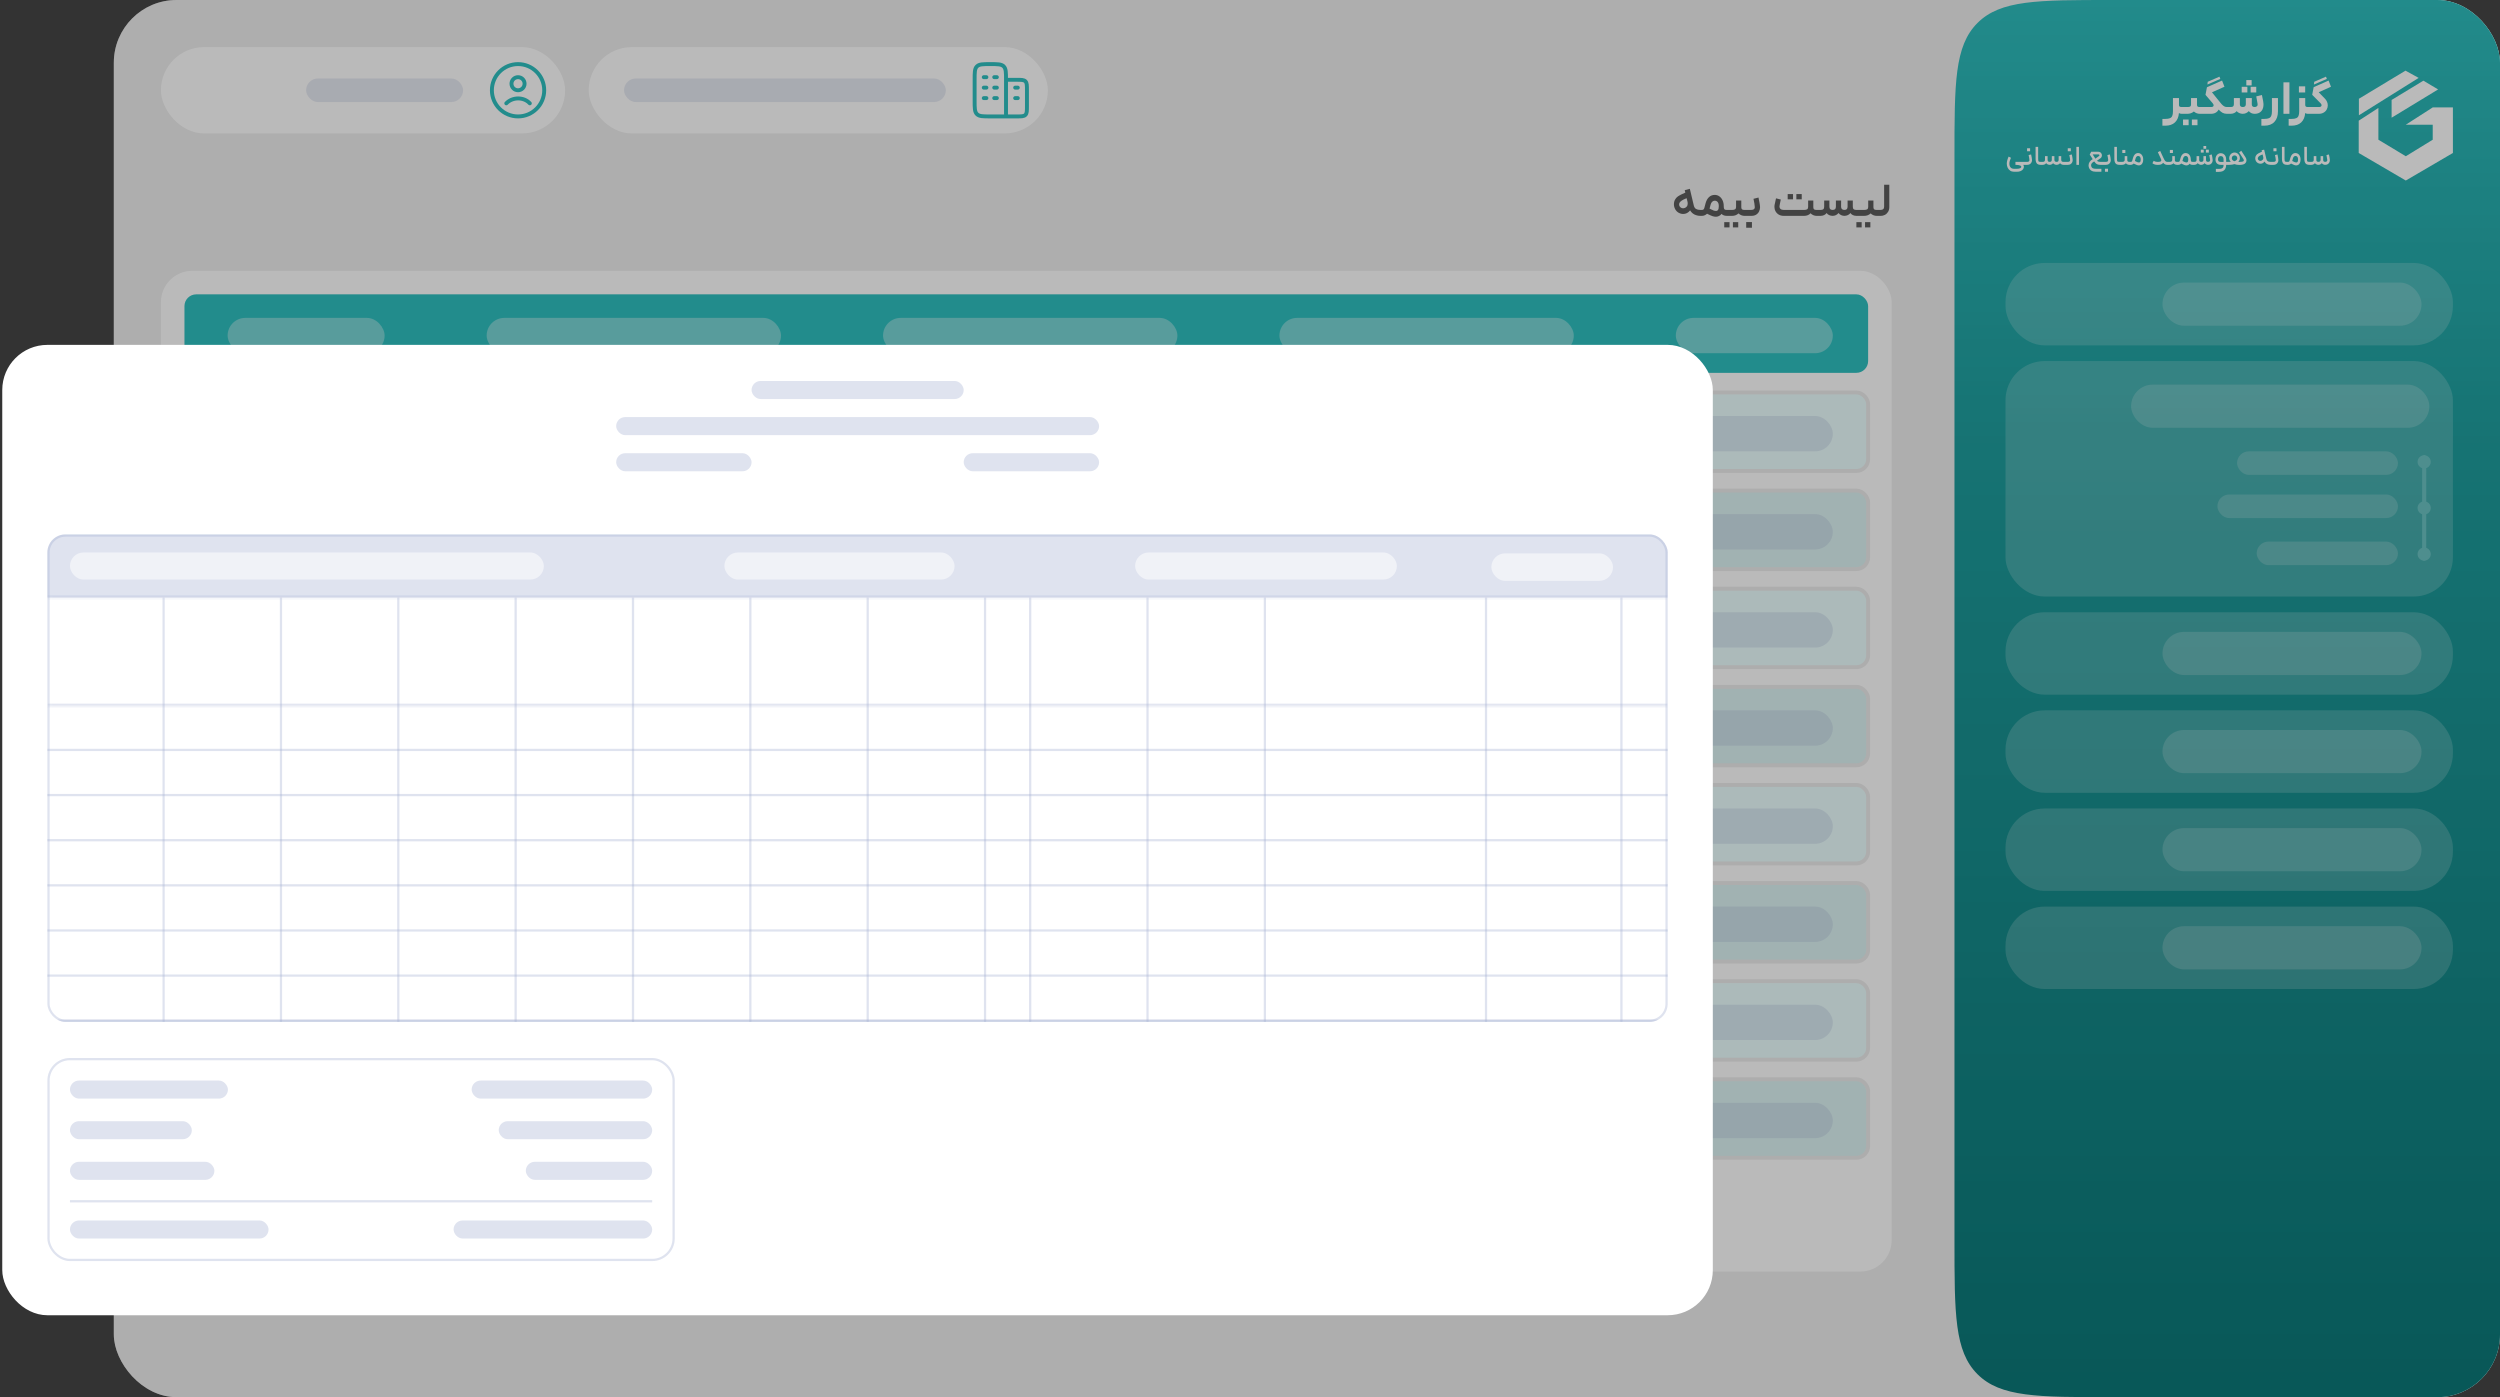 <svg width="637" height="356" viewBox="0 0 637 356" fill="none" xmlns="http://www.w3.org/2000/svg">
<rect x="0" y="0" width="637" height="356" fill="#333333" stroke="none"/>
<g clip-path="url(#clip0_2663_106741)">
<rect x="29" width="608" height="356" rx="16" fill="#EEEEEE"/>
<rect x="41" y="12" width="103" height="22" rx="11" fill="white"/>
<path d="M132 29.665C135.682 29.665 138.666 26.681 138.666 22.999C138.666 19.317 135.682 16.332 132 16.332C128.318 16.332 125.333 19.317 125.333 22.999C125.333 26.681 128.318 29.665 132 29.665Z" stroke="#2FC0C0" stroke-linecap="round" stroke-linejoin="round"/>
<path d="M129 26.331C130.555 24.703 133.429 24.626 135 26.331M133.663 21.331C133.663 22.251 132.917 22.997 131.995 22.997C131.776 22.998 131.559 22.955 131.356 22.871C131.154 22.788 130.969 22.665 130.814 22.51C130.659 22.355 130.536 22.172 130.452 21.969C130.369 21.767 130.325 21.55 130.325 21.331C130.325 20.411 131.072 19.664 131.995 19.664C132.214 19.664 132.431 19.707 132.633 19.79C132.836 19.874 133.019 19.997 133.174 20.151C133.329 20.306 133.452 20.49 133.536 20.692C133.62 20.895 133.663 21.112 133.663 21.331Z" stroke="#2FC0C0" stroke-linecap="round" stroke-linejoin="round"/>
<rect x="78" y="20" width="40" height="6" rx="3" fill="#A3AED0" fill-opacity="0.25"/>
<rect x="150" y="12" width="117" height="22" rx="11" fill="white"/>
<path d="M256.333 29.665V20.332M256.333 29.665H252.333C250.448 29.665 249.504 29.665 248.919 29.079C248.333 28.494 248.333 27.551 248.333 25.665V20.332C248.333 18.447 248.333 17.503 248.919 16.918C249.504 16.332 250.448 16.332 252.333 16.332C254.218 16.332 255.162 16.332 255.747 16.918C256.333 17.503 256.333 18.447 256.333 20.332M256.333 29.665H259C260.257 29.665 260.885 29.665 261.276 29.275C261.666 28.884 261.666 28.256 261.666 26.999V22.999C261.666 21.741 261.666 21.113 261.276 20.723C260.885 20.332 260.257 20.332 259 20.332H256.333M251.333 22.332H250.666M254 22.332H253.333M251.333 19.665H250.666M251.333 24.999H250.666M254 19.665H253.333M254 24.999H253.333M259.333 24.999H258.666M259.333 22.332H258.666" stroke="#2FC0C0" stroke-linecap="round" stroke-linejoin="round"/>
<rect x="159" y="20" width="82" height="6" rx="3" fill="#A3AED0" fill-opacity="0.25"/>
<path d="M431.578 52.36C431.682 52.784 431.874 53.08 432.154 53.248C432.442 53.408 432.798 53.488 433.222 53.488H433.462L433.546 54.22L433.462 55H433.222C432.726 55 432.242 54.888 431.77 54.664C431.306 54.44 430.93 54.088 430.642 53.608C430.418 53.904 430.15 54.132 429.838 54.292C429.534 54.444 429.214 54.52 428.878 54.52C428.478 54.52 428.086 54.412 427.702 54.196C427.326 53.98 427.034 53.676 426.826 53.284C426.618 52.892 426.514 52.48 426.514 52.048C426.514 51.584 426.618 51.18 426.826 50.836C426.962 50.604 427.11 50.412 427.27 50.26C427.43 50.108 427.674 49.94 428.002 49.756C428.33 49.572 428.802 49.348 429.418 49.084L429.274 48.448L430.57 48.112L431.578 52.36ZM427.978 51.604C427.882 51.756 427.834 51.916 427.834 52.084C427.834 52.244 427.874 52.4 427.954 52.552C428.042 52.696 428.158 52.816 428.302 52.912C428.462 53.016 428.646 53.068 428.854 53.068C429.022 53.068 429.186 53.032 429.346 52.96C429.514 52.888 429.658 52.78 429.778 52.636C429.946 52.444 430.03 52.192 430.03 51.88C430.03 51.824 430.022 51.708 430.006 51.532L429.754 50.5C429.186 50.724 428.774 50.924 428.518 51.1C428.27 51.268 428.09 51.436 427.978 51.604ZM433.342 53.488H433.666C433.826 53.488 433.954 53.448 434.05 53.368C434.146 53.288 434.218 53.16 434.266 52.984L434.59 51.76C434.774 51.096 435.066 50.58 435.466 50.212C435.866 49.844 436.346 49.66 436.906 49.66C437.354 49.66 437.75 49.784 438.094 50.032C438.446 50.28 438.718 50.62 438.91 51.052C439.11 51.484 439.21 51.968 439.21 52.504C439.21 52.792 439.234 53.004 439.282 53.14C439.33 53.276 439.406 53.368 439.51 53.416C439.622 53.464 439.782 53.488 439.99 53.488H440.134L440.218 54.22L440.134 55H439.99C439.422 55 438.974 54.836 438.646 54.508C438.454 54.756 438.23 54.936 437.974 55.048C437.726 55.168 437.47 55.228 437.206 55.228C436.918 55.228 436.614 55.172 436.294 55.06C435.982 54.948 435.534 54.748 434.95 54.46C434.774 54.628 434.574 54.76 434.35 54.856C434.126 54.952 433.902 55 433.678 55H433.342V53.488ZM435.598 53.164C436.062 53.396 436.402 53.552 436.618 53.632C436.842 53.712 437.05 53.752 437.242 53.752C437.466 53.752 437.638 53.66 437.758 53.476C437.886 53.284 437.95 52.96 437.95 52.504C437.95 52.064 437.858 51.728 437.674 51.496C437.49 51.256 437.234 51.136 436.906 51.136C436.666 51.136 436.45 51.228 436.258 51.412C436.074 51.588 435.938 51.844 435.85 52.18L435.598 53.164ZM443.682 51.088V52.816C443.682 53.064 443.746 53.24 443.874 53.344C444.002 53.44 444.202 53.488 444.474 53.488H445.11L445.182 54.28L445.11 55H444.474C444.226 55 443.966 54.948 443.694 54.844C443.422 54.74 443.182 54.584 442.974 54.376C442.766 54.576 442.518 54.732 442.23 54.844C441.942 54.948 441.65 55 441.354 55H440.01V53.488H441.354C441.706 53.488 441.958 53.432 442.11 53.32C442.27 53.2 442.35 53.004 442.35 52.732V51.088H443.682ZM439.338 56.596H440.682V57.94H439.338V56.596ZM441.546 56.596H442.902V57.94H441.546V56.596ZM444.991 53.488H446.191C446.815 53.488 447.127 53.256 447.127 52.792C447.127 52.584 447.091 52.272 447.019 51.856C446.955 51.44 446.879 51.04 446.791 50.656L448.063 50.332C448.159 50.756 448.247 51.208 448.327 51.688C448.415 52.16 448.459 52.536 448.459 52.816C448.459 53.192 448.375 53.548 448.207 53.884C448.047 54.22 447.799 54.492 447.463 54.7C447.135 54.9 446.739 55 446.275 55H444.991V53.488ZM444.931 56.584H446.395V58.024H444.931V56.584ZM454.496 55C454.016 55 453.596 54.896 453.236 54.688C452.876 54.472 452.6 54.188 452.408 53.836C452.216 53.484 452.12 53.1 452.12 52.684C452.12 52.548 452.132 52.408 452.156 52.264C452.204 51.952 452.328 51.376 452.528 50.536L453.752 50.848C453.736 50.936 453.716 51.02 453.692 51.1C453.676 51.172 453.66 51.244 453.644 51.316C453.628 51.404 453.584 51.616 453.512 51.952C453.44 52.28 453.404 52.5 453.404 52.612C453.404 52.876 453.496 53.088 453.68 53.248C453.872 53.408 454.144 53.488 454.496 53.488H459.704C460.056 53.488 460.312 53.432 460.472 53.32C460.632 53.2 460.712 53.004 460.712 52.732V51.088H462.032V52.816C462.032 53.064 462.096 53.24 462.224 53.344C462.352 53.44 462.556 53.488 462.836 53.488H463.22L463.292 54.244L463.22 55H462.836C462.58 55 462.316 54.944 462.044 54.832C461.772 54.72 461.532 54.556 461.324 54.34C461.14 54.556 460.904 54.72 460.616 54.832C460.328 54.944 460.024 55 459.704 55H454.496ZM455.504 49.444H456.86V50.788H455.504V49.444ZM457.712 49.444H459.08V50.788H457.712V49.444ZM468.448 54.28C468.28 54.504 468.064 54.68 467.8 54.808C467.536 54.936 467.248 55 466.936 55C466.648 55 466.356 54.936 466.06 54.808C465.772 54.672 465.56 54.496 465.424 54.28C465.264 54.504 465.048 54.68 464.776 54.808C464.512 54.936 464.212 55 463.876 55H463.096V53.488H463.924C464.244 53.488 464.468 53.424 464.596 53.296C464.732 53.168 464.8 52.952 464.8 52.648V51.088H466.132V52.636C466.132 52.94 466.2 53.16 466.336 53.296C466.472 53.424 466.68 53.488 466.96 53.488C467.24 53.488 467.448 53.424 467.584 53.296C467.72 53.16 467.788 52.94 467.788 52.636V51.088H469.12L469.108 52.636C469.108 53.204 469.392 53.488 469.96 53.488C470.232 53.488 470.432 53.424 470.56 53.296C470.696 53.16 470.764 52.94 470.764 52.636V51.088H472.096V52.648C472.096 52.952 472.164 53.168 472.3 53.296C472.436 53.424 472.66 53.488 472.972 53.488H473.8L473.872 54.244L473.8 55H473.02C472.684 55 472.38 54.936 472.108 54.808C471.844 54.68 471.632 54.504 471.472 54.28C471.336 54.496 471.12 54.672 470.824 54.808C470.536 54.936 470.252 55 469.972 55C469.66 55 469.372 54.936 469.108 54.808C468.852 54.68 468.632 54.504 468.448 54.28ZM477.35 51.088V52.816C477.35 53.064 477.414 53.24 477.542 53.344C477.67 53.44 477.87 53.488 478.142 53.488H478.778L478.85 54.28L478.778 55H478.142C477.894 55 477.634 54.948 477.362 54.844C477.09 54.74 476.85 54.584 476.642 54.376C476.434 54.576 476.186 54.732 475.898 54.844C475.61 54.948 475.318 55 475.022 55H473.678V53.488H475.022C475.374 53.488 475.626 53.432 475.778 53.32C475.938 53.2 476.018 53.004 476.018 52.732V51.088H477.35ZM473.006 56.596H474.35V57.94H473.006V56.596ZM475.214 56.596H476.57V57.94H475.214V56.596ZM481.395 52.732C481.395 53.244 481.283 53.672 481.059 54.016C480.843 54.352 480.571 54.6 480.243 54.76C479.915 54.92 479.595 55 479.283 55H478.659V53.488H479.187C479.483 53.488 479.703 53.42 479.847 53.284C479.999 53.148 480.075 52.928 480.075 52.624V47.068H481.395V52.732Z" fill="#5C5C5C"/>
<rect x="41" y="69" width="441" height="255" rx="8" fill="white"/>
<rect x="47" y="75" width="429" height="20" rx="3" fill="#2FC0C0"/>
<rect x="427" y="81" width="40" height="9" rx="4.5" fill="white" fill-opacity="0.35"/>
<rect x="124" y="81" width="75" height="9" rx="4.5" fill="white" fill-opacity="0.35"/>
<rect x="225" y="81" width="75" height="9" rx="4.5" fill="white" fill-opacity="0.35"/>
<rect x="326" y="81" width="75" height="9" rx="4.5" fill="white" fill-opacity="0.35"/>
<rect x="58" y="81" width="40" height="9" rx="4.5" fill="white" fill-opacity="0.35"/>
<rect x="47" y="100" width="429" height="20" rx="3" fill="#ECFFFF"/>
<rect x="47" y="100" width="429" height="20" rx="3" stroke="#EDEDED" stroke-miterlimit="10"/>
<rect x="427" y="106" width="40" height="9" rx="4.5" fill="#A3AED0" fill-opacity="0.25"/>
<rect x="58" y="106" width="40" height="9" rx="4.5" fill="#A3AED0" fill-opacity="0.25"/>
<rect x="326" y="106" width="75" height="9" rx="4.5" fill="#A3AED0" fill-opacity="0.25"/>
<rect x="225" y="106" width="75" height="9" rx="4.5" fill="#A3AED0" fill-opacity="0.25"/>
<rect x="124" y="106" width="75" height="9" rx="4.5" fill="#A3AED0" fill-opacity="0.25"/>
<rect x="47" y="125" width="429" height="20" rx="3" fill="#DDF4F4"/>
<rect x="47" y="125" width="429" height="20" rx="3" stroke="#EDEDED" stroke-miterlimit="10"/>
<rect x="427" y="131" width="40" height="9" rx="4.5" fill="#A3AED0" fill-opacity="0.25"/>
<rect x="58" y="131" width="40" height="9" rx="4.5" fill="#A3AED0" fill-opacity="0.25"/>
<rect x="326" y="131" width="75" height="9" rx="4.5" fill="#A3AED0" fill-opacity="0.25"/>
<rect x="225" y="131" width="75" height="9" rx="4.5" fill="#A3AED0" fill-opacity="0.25"/>
<rect x="124" y="131" width="75" height="9" rx="4.5" fill="#A3AED0" fill-opacity="0.25"/>
<rect x="47" y="150" width="429" height="20" rx="3" fill="#ECFFFF"/>
<rect x="47" y="150" width="429" height="20" rx="3" stroke="#EDEDED" stroke-miterlimit="10"/>
<rect x="427" y="156" width="40" height="9" rx="4.5" fill="#A3AED0" fill-opacity="0.25"/>
<rect x="58" y="156" width="40" height="9" rx="4.5" fill="#A3AED0" fill-opacity="0.25"/>
<rect x="326" y="156" width="75" height="9" rx="4.5" fill="#A3AED0" fill-opacity="0.25"/>
<rect x="225" y="156" width="75" height="9" rx="4.5" fill="#A3AED0" fill-opacity="0.25"/>
<rect x="124" y="156" width="75" height="9" rx="4.5" fill="#A3AED0" fill-opacity="0.25"/>
<rect x="47" y="175" width="429" height="20" rx="3" fill="#DDF4F4"/>
<rect x="47" y="175" width="429" height="20" rx="3" stroke="#EDEDED" stroke-miterlimit="10"/>
<rect x="427" y="181" width="40" height="9" rx="4.5" fill="#A3AED0" fill-opacity="0.25"/>
<rect x="58" y="181" width="40" height="9" rx="4.5" fill="#A3AED0" fill-opacity="0.25"/>
<rect x="326" y="181" width="75" height="9" rx="4.5" fill="#A3AED0" fill-opacity="0.25"/>
<rect x="225" y="181" width="75" height="9" rx="4.5" fill="#A3AED0" fill-opacity="0.25"/>
<rect x="124" y="181" width="75" height="9" rx="4.5" fill="#A3AED0" fill-opacity="0.25"/>
<rect x="47" y="200" width="429" height="20" rx="3" fill="#ECFFFF"/>
<rect x="47" y="200" width="429" height="20" rx="3" stroke="#EDEDED" stroke-miterlimit="10"/>
<rect x="427" y="206" width="40" height="9" rx="4.5" fill="#A3AED0" fill-opacity="0.25"/>
<rect x="58" y="206" width="40" height="9" rx="4.5" fill="#A3AED0" fill-opacity="0.25"/>
<rect x="326" y="206" width="75" height="9" rx="4.5" fill="#A3AED0" fill-opacity="0.25"/>
<rect x="225" y="206" width="75" height="9" rx="4.5" fill="#A3AED0" fill-opacity="0.25"/>
<rect x="124" y="206" width="75" height="9" rx="4.5" fill="#A3AED0" fill-opacity="0.25"/>
<rect x="47" y="225" width="429" height="20" rx="3" fill="#DDF4F4"/>
<rect x="47" y="225" width="429" height="20" rx="3" stroke="#EDEDED" stroke-miterlimit="10"/>
<rect x="427" y="231" width="40" height="9" rx="4.5" fill="#A3AED0" fill-opacity="0.25"/>
<rect x="58" y="231" width="40" height="9" rx="4.5" fill="#A3AED0" fill-opacity="0.25"/>
<rect x="326" y="231" width="75" height="9" rx="4.5" fill="#A3AED0" fill-opacity="0.25"/>
<rect x="225" y="231" width="75" height="9" rx="4.5" fill="#A3AED0" fill-opacity="0.25"/>
<rect x="124" y="231" width="75" height="9" rx="4.5" fill="#A3AED0" fill-opacity="0.25"/>
<rect x="47" y="250" width="429" height="20" rx="3" fill="#ECFFFF"/>
<rect x="47" y="250" width="429" height="20" rx="3" stroke="#EDEDED" stroke-miterlimit="10"/>
<rect x="427" y="256" width="40" height="9" rx="4.5" fill="#A3AED0" fill-opacity="0.25"/>
<rect x="58" y="256" width="40" height="9" rx="4.5" fill="#A3AED0" fill-opacity="0.25"/>
<rect x="326" y="256" width="75" height="9" rx="4.5" fill="#A3AED0" fill-opacity="0.25"/>
<rect x="225" y="256" width="75" height="9" rx="4.5" fill="#A3AED0" fill-opacity="0.25"/>
<rect x="124" y="256" width="75" height="9" rx="4.5" fill="#A3AED0" fill-opacity="0.25"/>
<rect x="47" y="275" width="429" height="20" rx="3" fill="#DDF4F4"/>
<rect x="47" y="275" width="429" height="20" rx="3" stroke="#EDEDED" stroke-miterlimit="10"/>
<rect x="427" y="281" width="40" height="9" rx="4.5" fill="#A3AED0" fill-opacity="0.25"/>
<rect x="58" y="281" width="40" height="9" rx="4.5" fill="#A3AED0" fill-opacity="0.25"/>
<rect x="326" y="281" width="75" height="9" rx="4.5" fill="#A3AED0" fill-opacity="0.25"/>
<rect x="225" y="281" width="75" height="9" rx="4.5" fill="#A3AED0" fill-opacity="0.25"/>
<rect x="124" y="281" width="75" height="9" rx="4.5" fill="#A3AED0" fill-opacity="0.25"/>
<path d="M498 40C498 21.144 498 11.716 503.858 5.858C509.716 0 519.144 0 538 0H637V356H538C519.144 356 509.716 356 503.858 350.142C498 344.284 498 334.856 498 316V40Z" fill="url(#paint0_linear_2663_106741)"/>
<path d="M601 30.749L606.014 27.499V35.602L612.998 39.809L619.858 35.602V31.774H612.998L619.858 27.371H625V38.98L612.998 45.998L601 38.98V30.749Z" fill="white"/>
<path d="M609.381 29.994V25.468L617.478 20.555L621.226 22.788L609.381 29.994Z" fill="white"/>
<path d="M612.917 18L616.271 19.85L601.046 29.375V25.163L612.917 18Z" fill="white"/>
<path d="M555.204 24.98V26.72C555.204 26.928 555.256 27.072 555.36 27.152C555.472 27.232 555.648 27.272 555.888 27.272H556.116L556.188 28.148L556.116 29H555.888C555.624 29 555.392 28.936 555.192 28.808C555.112 29.832 554.776 30.624 554.184 31.184C553.592 31.744 552.776 32.024 551.736 32.024H550.98V30.296H551.736C552.24 30.296 552.628 30.236 552.9 30.116C553.18 30.004 553.376 29.808 553.488 29.528C553.608 29.256 553.668 28.868 553.668 28.364V24.98H555.204ZM559.799 24.98V26.72C559.799 26.928 559.855 27.072 559.967 27.152C560.079 27.232 560.255 27.272 560.495 27.272H561.143L561.215 28.184L561.143 29H560.495C560.247 29 559.987 28.952 559.715 28.856C559.443 28.752 559.203 28.604 558.995 28.412C558.771 28.604 558.515 28.752 558.227 28.856C557.947 28.952 557.659 29 557.363 29H555.995V27.272H557.363C557.699 27.272 557.935 27.228 558.071 27.14C558.207 27.044 558.275 26.884 558.275 26.66V24.98H559.799ZM556.235 30.464H557.663V31.904H556.235V30.464ZM558.491 30.464H559.919V31.904H558.491V30.464ZM566.794 22.1L563.614 23.516L564.922 25.148C565.442 25.804 565.814 26.26 566.038 26.516C566.262 26.764 566.482 26.952 566.698 27.08C566.914 27.208 567.162 27.272 567.442 27.272H567.646V29H567.442C567.026 29 566.658 28.92 566.338 28.76C566.026 28.592 565.682 28.312 565.306 27.92C565.138 28.256 564.886 28.52 564.55 28.712C564.222 28.904 563.822 29 563.35 29H561.022V27.272H563.386C563.594 27.272 563.754 27.232 563.866 27.152C563.978 27.072 564.034 26.964 564.034 26.828C564.034 26.684 563.954 26.512 563.794 26.312L561.958 24.164L562.33 22.232L566.182 20.528L566.794 22.1ZM562.522 20.84L565.522 19.532L565.738 20.108L562.45 21.536L562.522 20.84ZM567.526 27.272H568.402C568.682 27.272 568.882 27.216 569.002 27.104C569.13 26.984 569.194 26.796 569.194 26.54V24.98H570.718V26.576C570.718 26.816 570.782 26.992 570.91 27.104C571.046 27.216 571.23 27.272 571.462 27.272C571.982 27.272 572.242 27.02 572.242 26.516V24.98H573.766L573.754 26.576C573.754 27.04 573.994 27.272 574.474 27.272C574.722 27.272 574.918 27.204 575.062 27.068C575.214 26.932 575.274 26.752 575.242 26.528C575.13 25.8 575.014 25.144 574.894 24.56L576.334 24.2C576.606 25.376 576.742 26.212 576.742 26.708C576.742 27.108 576.662 27.484 576.502 27.836C576.342 28.18 576.094 28.46 575.758 28.676C575.422 28.892 574.994 29 574.474 29C574.17 29 573.89 28.94 573.634 28.82C573.378 28.692 573.162 28.524 572.986 28.316C572.802 28.524 572.574 28.692 572.302 28.82C572.038 28.94 571.742 29 571.414 29C571.142 29 570.854 28.932 570.55 28.796C570.254 28.66 570.038 28.5 569.902 28.316C569.758 28.516 569.546 28.68 569.266 28.808C568.994 28.936 568.686 29 568.342 29H567.526V27.272ZM571.186 22.124H572.626V23.552H571.186V22.124ZM572.362 20.396H573.718V21.764H572.362V20.396ZM573.466 22.124H574.894V23.552H573.466V22.124ZM580.423 24.98V28.364C580.423 29.516 580.123 30.412 579.523 31.052C578.923 31.7 578.067 32.024 576.955 32.024H576.199V30.296H576.955C577.459 30.296 577.847 30.236 578.119 30.116C578.399 30.004 578.595 29.808 578.707 29.528C578.827 29.256 578.887 28.868 578.887 28.364V24.98H580.423ZM581.823 20.984H583.347V29H581.823V20.984ZM587.372 24.98V26.72C587.372 26.928 587.424 27.072 587.528 27.152C587.64 27.232 587.816 27.272 588.056 27.272H588.284L588.356 28.148L588.284 29H588.056C587.792 29 587.56 28.936 587.36 28.808C587.28 29.832 586.944 30.624 586.352 31.184C585.76 31.744 584.944 32.024 583.904 32.024H583.148V30.296H583.904C584.408 30.296 584.796 30.236 585.068 30.116C585.348 30.004 585.544 29.808 585.656 29.528C585.776 29.256 585.836 28.868 585.836 28.364V24.98H587.372ZM585.764 21.992H587.36V23.552H585.764V21.992ZM593.935 22.1L590.803 23.504L592.399 25.148C592.639 25.396 592.819 25.668 592.939 25.964C593.059 26.252 593.119 26.548 593.119 26.852C593.119 27.228 593.027 27.58 592.843 27.908C592.667 28.236 592.403 28.5 592.051 28.7C591.707 28.9 591.303 29 590.839 29H588.163V27.272H590.875C591.083 27.272 591.243 27.232 591.355 27.152C591.475 27.064 591.535 26.952 591.535 26.816C591.535 26.648 591.451 26.48 591.283 26.312L589.147 24.152L589.519 22.22L593.323 20.528L593.935 22.1ZM589.663 20.84L592.663 19.532L592.879 20.108L589.591 21.536L589.663 20.84Z" fill="white"/>
<path d="M512.392 40.201C512.121 40.794 511.986 41.284 511.986 41.671C511.986 42.082 512.084 42.406 512.28 42.644C512.48 42.887 512.784 43.008 513.19 43.008H513.897C514.247 43.008 514.522 42.961 514.723 42.868C514.923 42.775 515.024 42.656 515.024 42.511C515.033 42.38 514.949 42.273 514.772 42.189C514.496 42.063 514.083 42 513.533 42V41.244H515.857L515.899 41.615L515.857 42H515.507C515.628 42.107 515.689 42.271 515.689 42.49C515.684 42.705 515.616 42.908 515.486 43.099C515.355 43.295 515.154 43.454 514.884 43.575C514.618 43.701 514.289 43.764 513.897 43.764H513.19C512.807 43.764 512.473 43.668 512.189 43.477C511.909 43.29 511.694 43.036 511.545 42.714C511.4 42.397 511.328 42.051 511.328 41.678C511.328 41.417 511.372 41.13 511.461 40.817C511.549 40.5 511.661 40.192 511.797 39.893L512.392 40.201ZM515.789 41.244H516.524C516.72 41.244 516.865 41.204 516.958 41.125C517.052 41.041 517.098 40.927 517.098 40.782C517.098 40.656 517.077 40.472 517.035 40.229C516.993 39.986 516.944 39.748 516.888 39.515L517.525 39.354C517.581 39.587 517.633 39.846 517.679 40.131C517.731 40.416 517.756 40.64 517.756 40.803C517.756 41.008 517.71 41.202 517.616 41.384C517.523 41.566 517.385 41.715 517.203 41.832C517.021 41.944 516.804 42 516.552 42H515.789V41.244ZM516.496 37.772H517.273V38.542H516.496V37.772ZM519.956 42C519.485 42 519.151 41.869 518.955 41.608C518.764 41.347 518.668 40.973 518.668 40.488L518.661 37.415H519.319L519.326 40.488C519.326 40.712 519.34 40.875 519.368 40.978C519.396 41.076 519.452 41.146 519.536 41.188C519.62 41.225 519.76 41.244 519.956 41.244H520.11L520.152 41.629L520.11 42H519.956ZM523.121 41.566C523.033 41.701 522.911 41.809 522.757 41.888C522.603 41.963 522.435 42 522.253 42C522.085 42 521.917 41.963 521.749 41.888C521.581 41.809 521.453 41.701 521.364 41.566C521.262 41.706 521.133 41.813 520.979 41.888C520.83 41.963 520.664 42 520.482 42H520.041V41.244H520.496C520.702 41.244 520.846 41.202 520.93 41.118C521.019 41.034 521.063 40.892 521.063 40.691V39.781H521.728V40.684C521.728 40.889 521.77 41.034 521.854 41.118C521.938 41.202 522.074 41.244 522.26 41.244C522.447 41.244 522.582 41.202 522.666 41.118C522.755 41.029 522.799 40.885 522.799 40.684V39.781H523.457V40.684C523.457 41.057 523.644 41.244 524.017 41.244C524.199 41.244 524.332 41.202 524.416 41.118C524.5 41.029 524.542 40.885 524.542 40.684V39.781H525.2V40.691C525.2 40.892 525.245 41.034 525.333 41.118C525.422 41.202 525.569 41.244 525.774 41.244H526.229L526.264 41.622L526.229 42H525.781C525.604 42 525.438 41.963 525.284 41.888C525.13 41.813 525.002 41.706 524.899 41.566C524.815 41.701 524.687 41.809 524.514 41.888C524.346 41.963 524.181 42 524.017 42C523.845 42 523.681 41.963 523.527 41.888C523.373 41.813 523.238 41.706 523.121 41.566ZM526.159 41.244H526.894C527.09 41.244 527.235 41.204 527.328 41.125C527.422 41.041 527.468 40.927 527.468 40.782C527.468 40.656 527.447 40.472 527.405 40.229C527.363 39.986 527.314 39.748 527.258 39.515L527.895 39.354C527.951 39.587 528.003 39.846 528.049 40.131C528.101 40.416 528.126 40.64 528.126 40.803C528.126 41.008 528.08 41.202 527.986 41.384C527.893 41.566 527.755 41.715 527.573 41.832C527.391 41.944 527.174 42 526.922 42H526.159V41.244ZM526.866 37.772H527.643V38.542H526.866V37.772ZM529.059 37.415H529.717L529.724 42H529.066L529.059 37.415ZM535.103 42C534.842 42 534.62 41.963 534.438 41.888C534.256 41.809 534.105 41.713 533.983 41.601C533.867 41.484 533.75 41.34 533.633 41.167L533.605 41.132L533.577 41.146C533.311 41.291 533.115 41.442 532.989 41.601C532.868 41.755 532.807 41.923 532.807 42.105C532.807 42.198 532.826 42.306 532.863 42.427C532.938 42.646 533.073 42.798 533.269 42.882C533.465 42.966 533.729 43.008 534.06 43.008H535.432V43.764H534.06C533.113 43.764 532.513 43.407 532.261 42.693C532.196 42.506 532.163 42.324 532.163 42.147C532.163 41.83 532.254 41.531 532.436 41.251C532.623 40.971 532.884 40.735 533.22 40.544L533.038 40.264L532.457 39.382L532.835 38.668H533.43H534.662C534.844 38.668 535.003 38.712 535.138 38.801C535.278 38.89 535.383 39.004 535.453 39.144C535.528 39.284 535.565 39.433 535.565 39.592C535.565 39.737 535.533 39.874 535.467 40.005C535.407 40.136 535.316 40.243 535.194 40.327L534.305 40.957C534.413 41.06 534.541 41.134 534.69 41.181C534.84 41.223 535.036 41.244 535.278 41.244H535.922L535.971 41.622L535.922 42H535.103ZM533.577 39.921L533.899 40.425L534.809 39.767C534.893 39.702 534.935 39.629 534.935 39.55C534.935 39.489 534.91 39.44 534.858 39.403C534.812 39.361 534.746 39.34 534.662 39.34H533.738H533.213L533.577 39.921ZM535.86 41.244H536.595C536.791 41.244 536.935 41.204 537.029 41.125C537.122 41.041 537.169 40.927 537.169 40.782C537.169 40.656 537.148 40.472 537.106 40.229C537.064 39.986 537.015 39.748 536.959 39.515L537.596 39.354C537.652 39.587 537.703 39.846 537.75 40.131C537.801 40.416 537.827 40.64 537.827 40.803C537.827 41.008 537.78 41.202 537.687 41.384C537.593 41.566 537.456 41.715 537.274 41.832C537.092 41.944 536.875 42 536.623 42H535.86V41.244ZM536.343 42.994H537.12V43.764H536.343V42.994ZM540.026 42C539.555 42 539.221 41.869 539.025 41.608C538.834 41.347 538.738 40.973 538.738 40.488L538.731 37.415H539.389L539.396 40.488C539.396 40.712 539.41 40.875 539.438 40.978C539.466 41.076 539.522 41.146 539.606 41.188C539.69 41.225 539.83 41.244 540.026 41.244H540.18L540.222 41.629L540.18 42H540.026ZM542.029 39.781V40.782C542.029 40.95 542.071 41.069 542.155 41.139C542.239 41.209 542.372 41.244 542.554 41.244H542.792L542.834 41.636L542.792 42H542.554C542.405 42 542.249 41.967 542.085 41.902C541.927 41.832 541.789 41.729 541.672 41.594C541.556 41.725 541.411 41.825 541.238 41.895C541.07 41.965 540.898 42 540.72 42H540.111V41.244H540.72C540.944 41.244 541.108 41.202 541.21 41.118C541.318 41.034 541.371 40.899 541.371 40.712V39.781H542.029ZM540.762 38.206H541.539V38.976H540.762V38.206ZM542.723 41.244H542.912C543.117 41.244 543.243 41.146 543.29 40.95L543.5 40.194C543.602 39.816 543.766 39.522 543.99 39.312C544.214 39.102 544.484 38.997 544.802 38.997C545.054 38.997 545.278 39.069 545.474 39.214C545.67 39.354 545.821 39.548 545.929 39.795C546.036 40.042 546.09 40.313 546.09 40.607C546.09 40.966 546.036 41.263 545.929 41.496C545.821 41.725 545.684 41.89 545.516 41.993C545.352 42.096 545.177 42.147 544.991 42.147C544.818 42.147 544.641 42.112 544.459 42.042C544.281 41.977 544.013 41.853 543.654 41.671C543.556 41.774 543.441 41.855 543.311 41.916C543.18 41.972 543.049 42 542.919 42H542.723V41.244ZM543.969 41.02C544.263 41.169 544.48 41.27 544.62 41.321C544.76 41.372 544.888 41.398 545.005 41.398C545.149 41.398 545.259 41.342 545.334 41.23C545.413 41.113 545.453 40.906 545.453 40.607C545.453 40.332 545.394 40.119 545.278 39.97C545.166 39.816 545.007 39.739 544.802 39.739C544.648 39.739 544.512 39.795 544.396 39.907C544.279 40.014 544.193 40.178 544.137 40.397L543.969 41.02ZM551.163 40.068L551.226 40.208C551.403 40.595 551.557 40.866 551.688 41.02C551.823 41.169 551.989 41.244 552.185 41.244H552.304L552.339 41.643L552.304 42H552.185C551.98 42 551.795 41.956 551.632 41.867C551.469 41.778 551.317 41.648 551.177 41.475C550.916 41.825 550.524 42 550.001 42H549.644C549.196 42 548.792 41.865 548.433 41.594L548.762 40.971C548.771 40.976 548.818 41.004 548.902 41.055C548.991 41.106 549.1 41.151 549.231 41.188C549.366 41.225 549.504 41.244 549.644 41.244H550.001C550.164 41.244 550.297 41.228 550.4 41.195C550.507 41.162 550.591 41.104 550.652 41.02C550.689 40.969 550.708 40.91 550.708 40.845C550.708 40.742 550.659 40.591 550.561 40.39L549.819 38.78L550.421 38.458L551.163 40.068ZM554.15 39.781V40.782C554.15 40.95 554.192 41.069 554.276 41.139C554.36 41.209 554.493 41.244 554.675 41.244H554.913L554.955 41.636L554.913 42H554.675C554.525 42 554.369 41.967 554.206 41.902C554.047 41.832 553.909 41.729 553.793 41.594C553.676 41.725 553.531 41.825 553.359 41.895C553.191 41.965 553.018 42 552.841 42H552.232V41.244H552.841C553.065 41.244 553.228 41.202 553.331 41.118C553.438 41.034 553.492 40.899 553.492 40.712V39.781H554.15ZM552.883 38.206H553.66V38.976H552.883V38.206ZM554.843 41.244H555.032C555.237 41.244 555.363 41.146 555.41 40.95L555.62 40.194C555.723 39.816 555.886 39.522 556.11 39.312C556.334 39.102 556.605 38.997 556.922 38.997C557.174 38.997 557.398 39.069 557.594 39.214C557.79 39.354 557.942 39.548 558.049 39.795C558.156 40.042 558.21 40.313 558.21 40.607C558.21 40.784 558.224 40.92 558.252 41.013C558.285 41.102 558.331 41.162 558.392 41.195C558.457 41.228 558.546 41.244 558.658 41.244H558.735L558.777 41.615L558.735 42H558.658C558.345 42 558.1 41.904 557.923 41.713C557.82 41.858 557.697 41.965 557.552 42.035C557.412 42.11 557.265 42.147 557.111 42.147C556.938 42.147 556.761 42.112 556.579 42.042C556.402 41.977 556.133 41.853 555.774 41.671C555.676 41.774 555.562 41.855 555.431 41.916C555.3 41.972 555.17 42 555.039 42H554.843V41.244ZM556.089 41.02C556.383 41.169 556.6 41.27 556.74 41.321C556.88 41.372 557.008 41.398 557.125 41.398C557.27 41.398 557.379 41.342 557.454 41.23C557.533 41.113 557.573 40.906 557.573 40.607C557.573 40.332 557.515 40.119 557.398 39.97C557.286 39.816 557.127 39.739 556.922 39.739C556.768 39.739 556.633 39.795 556.516 39.907C556.399 40.014 556.313 40.178 556.257 40.397L556.089 41.02ZM558.664 41.244H559.119C559.325 41.244 559.469 41.202 559.553 41.118C559.642 41.029 559.686 40.887 559.686 40.691V39.781H560.351V40.754C560.351 40.927 560.393 41.05 560.477 41.125C560.561 41.2 560.692 41.239 560.869 41.244C561.07 41.239 561.215 41.193 561.303 41.104C561.392 41.015 561.436 40.875 561.436 40.684V39.781H562.094V40.754C562.094 40.927 562.136 41.05 562.22 41.125C562.304 41.2 562.433 41.239 562.605 41.244C562.792 41.239 562.93 41.193 563.018 41.104C563.112 41.015 563.151 40.896 563.137 40.747C563.114 40.504 563.044 40.094 562.927 39.515L563.557 39.354C563.618 39.597 563.672 39.86 563.718 40.145C563.77 40.425 563.795 40.647 563.795 40.81C563.795 41.011 563.751 41.202 563.662 41.384C563.574 41.566 563.438 41.715 563.256 41.832C563.079 41.944 562.862 42 562.605 42C562.447 42 562.29 41.965 562.136 41.895C561.982 41.82 561.852 41.711 561.744 41.566C561.516 41.855 561.219 42 560.855 42C560.697 42 560.536 41.96 560.372 41.881C560.209 41.797 560.081 41.692 559.987 41.566C559.885 41.706 559.756 41.813 559.602 41.888C559.453 41.963 559.287 42 559.105 42H558.664V41.244ZM560.764 38.143H561.506V38.885H560.764V38.143ZM561.436 37.205H562.143V37.912H561.436V37.205ZM562.066 38.143H562.808V38.885H562.066V38.143ZM565.379 43.029C565.697 43.029 565.939 42.994 566.107 42.924C566.28 42.854 566.399 42.744 566.464 42.595C566.53 42.45 566.562 42.252 566.562 42H565.848C565.442 42 565.116 41.879 564.868 41.636C564.621 41.393 564.497 41.055 564.497 40.621C564.497 40.322 564.553 40.052 564.665 39.809C564.782 39.566 564.941 39.377 565.141 39.242C565.347 39.102 565.58 39.032 565.841 39.032C566.121 39.032 566.364 39.1 566.569 39.235C566.779 39.366 566.94 39.552 567.052 39.795C567.169 40.033 567.227 40.308 567.227 40.621V41.244H567.612L567.661 41.629L567.612 42H567.227C567.227 42.546 567.08 42.98 566.786 43.302C566.492 43.624 566.023 43.785 565.379 43.785H564.602V43.029H565.379ZM565.148 40.607C565.148 40.84 565.204 41.008 565.316 41.111C565.428 41.209 565.606 41.258 565.848 41.258H566.562V40.614C566.562 40.348 566.504 40.14 566.387 39.991C566.271 39.842 566.089 39.767 565.841 39.767C565.617 39.767 565.445 39.844 565.323 39.998C565.207 40.147 565.148 40.35 565.148 40.607ZM571.079 38.416L572.157 40.075C572.32 40.322 572.402 40.579 572.402 40.845C572.402 41.116 572.32 41.347 572.157 41.538C572.017 41.706 571.816 41.83 571.555 41.909C571.298 41.984 570.955 42.021 570.526 42.021C570.115 42.021 569.721 41.951 569.343 41.811C568.96 41.937 568.545 42 568.097 42H567.544V41.244H568.181C568.279 41.244 568.354 41.242 568.405 41.237C568.134 40.966 567.999 40.656 567.999 40.306C567.999 40.045 568.06 39.804 568.181 39.585C568.302 39.361 568.468 39.184 568.678 39.053C568.888 38.922 569.119 38.857 569.371 38.857C569.614 38.857 569.838 38.922 570.043 39.053C570.253 39.179 570.419 39.354 570.54 39.578C570.661 39.797 570.722 40.038 570.722 40.299C570.722 40.658 570.587 40.978 570.316 41.258H570.463C571.13 41.258 571.527 41.19 571.653 41.055C571.704 40.994 571.73 40.927 571.73 40.852C571.73 40.745 571.683 40.619 571.59 40.474L570.519 38.829L571.079 38.416ZM568.657 40.334C568.657 40.502 568.715 40.651 568.832 40.782C568.949 40.908 569.114 41.011 569.329 41.09C569.562 41.011 569.742 40.908 569.868 40.782C569.994 40.651 570.057 40.502 570.057 40.334C570.057 40.119 569.994 39.944 569.868 39.809C569.742 39.669 569.574 39.599 569.364 39.599C569.149 39.599 568.977 39.669 568.846 39.809C568.72 39.944 568.657 40.119 568.657 40.334ZM577.477 40.537C577.542 40.798 577.664 40.983 577.841 41.09C578.018 41.193 578.235 41.244 578.492 41.244H578.632L578.674 41.615L578.632 42H578.492C578.203 42 577.92 41.935 577.645 41.804C577.374 41.669 577.16 41.454 577.001 41.16C576.875 41.342 576.721 41.482 576.539 41.58C576.357 41.673 576.166 41.72 575.965 41.72C575.736 41.72 575.512 41.657 575.293 41.531C575.083 41.414 574.92 41.249 574.803 41.034C574.691 40.819 574.635 40.588 574.635 40.341C574.635 40.089 574.693 39.863 574.81 39.662C574.889 39.531 574.976 39.422 575.069 39.333C575.162 39.244 575.307 39.146 575.503 39.039C575.699 38.932 575.979 38.801 576.343 38.647L576.259 38.29L576.903 38.122L577.477 40.537ZM575.384 40.054C575.319 40.161 575.286 40.266 575.286 40.369C575.286 40.472 575.314 40.57 575.37 40.663C575.426 40.756 575.501 40.833 575.594 40.894C575.701 40.959 575.816 40.992 575.937 40.992C576.049 40.992 576.159 40.966 576.266 40.915C576.373 40.864 576.467 40.791 576.546 40.698C576.597 40.637 576.635 40.574 576.658 40.509C576.681 40.439 576.693 40.355 576.693 40.257C576.693 40.224 576.688 40.161 576.679 40.068L576.616 39.795L576.504 39.354C576.145 39.485 575.883 39.606 575.72 39.718C575.557 39.83 575.445 39.942 575.384 40.054ZM578.564 41.244H579.299C579.495 41.244 579.639 41.204 579.733 41.125C579.826 41.041 579.873 40.927 579.873 40.782C579.873 40.656 579.852 40.472 579.81 40.229C579.768 39.986 579.719 39.748 579.663 39.515L580.3 39.354C580.356 39.587 580.407 39.846 580.454 40.131C580.505 40.416 580.531 40.64 580.531 40.803C580.531 41.008 580.484 41.202 580.391 41.384C580.297 41.566 580.16 41.715 579.978 41.832C579.796 41.944 579.579 42 579.327 42H578.564V41.244ZM579.271 37.772H580.048V38.542H579.271V37.772ZM582.73 42C582.259 42 581.925 41.869 581.729 41.608C581.538 41.347 581.442 40.973 581.442 40.488L581.435 37.415H582.093L582.1 40.488C582.1 40.712 582.114 40.875 582.142 40.978C582.17 41.076 582.226 41.146 582.31 41.188C582.394 41.225 582.534 41.244 582.73 41.244H582.884L582.926 41.629L582.884 42H582.73ZM582.816 41.244H583.005C583.21 41.244 583.336 41.146 583.383 40.95L583.593 40.194C583.695 39.816 583.859 39.522 584.083 39.312C584.307 39.102 584.577 38.997 584.895 38.997C585.147 38.997 585.371 39.069 585.567 39.214C585.763 39.354 585.914 39.548 586.022 39.795C586.129 40.042 586.183 40.313 586.183 40.607C586.183 40.966 586.129 41.263 586.022 41.496C585.914 41.725 585.777 41.89 585.609 41.993C585.445 42.096 585.27 42.147 585.084 42.147C584.911 42.147 584.734 42.112 584.552 42.042C584.374 41.977 584.106 41.853 583.747 41.671C583.649 41.774 583.534 41.855 583.404 41.916C583.273 41.972 583.142 42 583.012 42H582.816V41.244ZM584.062 41.02C584.356 41.169 584.573 41.27 584.713 41.321C584.853 41.372 584.981 41.398 585.098 41.398C585.242 41.398 585.352 41.342 585.427 41.23C585.506 41.113 585.546 40.906 585.546 40.607C585.546 40.332 585.487 40.119 585.371 39.97C585.259 39.816 585.1 39.739 584.895 39.739C584.741 39.739 584.605 39.795 584.489 39.907C584.372 40.014 584.286 40.178 584.23 40.397L584.062 41.02ZM588.432 42C587.96 42 587.627 41.869 587.431 41.608C587.239 41.347 587.144 40.973 587.144 40.488L587.137 37.415H587.795L587.802 40.488C587.802 40.712 587.816 40.875 587.844 40.978C587.872 41.076 587.928 41.146 588.012 41.188C588.096 41.225 588.236 41.244 588.432 41.244H588.586L588.628 41.629L588.586 42H588.432ZM588.517 41.244H588.972C589.177 41.244 589.322 41.202 589.406 41.118C589.494 41.029 589.539 40.887 589.539 40.691V39.781H590.204V40.754C590.204 40.927 590.246 41.05 590.33 41.125C590.414 41.2 590.544 41.239 590.722 41.244C590.922 41.239 591.067 41.193 591.156 41.104C591.244 41.015 591.289 40.875 591.289 40.684V39.781H591.947V40.754C591.947 40.927 591.989 41.05 592.073 41.125C592.157 41.2 592.285 41.239 592.458 41.244C592.644 41.239 592.782 41.193 592.871 41.104C592.964 41.015 593.004 40.896 592.99 40.747C592.966 40.504 592.896 40.094 592.78 39.515L593.41 39.354C593.47 39.597 593.524 39.86 593.571 40.145C593.622 40.425 593.648 40.647 593.648 40.81C593.648 41.011 593.603 41.202 593.515 41.384C593.426 41.566 593.291 41.715 593.109 41.832C592.931 41.944 592.714 42 592.458 42C592.299 42 592.143 41.965 591.989 41.895C591.835 41.82 591.704 41.711 591.597 41.566C591.368 41.855 591.072 42 590.708 42C590.549 42 590.388 41.96 590.225 41.881C590.061 41.797 589.933 41.692 589.84 41.566C589.737 41.706 589.609 41.813 589.455 41.888C589.305 41.963 589.14 42 588.958 42H588.517V41.244Z" fill="white"/>
<rect x="511" y="92" width="114" height="60" rx="10" fill="white" fill-opacity="0.18"/>
<rect x="570" y="115" width="41" height="6" rx="3" fill="white" fill-opacity="0.18"/>
<rect x="565" y="126" width="46" height="6" rx="3" fill="white" fill-opacity="0.18"/>
<rect x="575" y="138" width="36" height="6" rx="3" fill="white" fill-opacity="0.18"/>
<path d="M618.197 142.341V116.517C618.197 116.232 617.965 116 617.679 116C617.393 116 617.162 116.232 617.162 116.517V142.341C617.162 142.626 617.393 142.858 617.679 142.858C617.965 142.858 618.197 142.626 618.197 142.341Z" fill="#6BC3C3"/>
<path d="M617.679 119.358C618.607 119.358 619.359 118.607 619.359 117.679C619.359 116.752 618.607 116 617.679 116C616.752 116 616 116.752 616 117.679C616 118.607 616.752 119.358 617.679 119.358Z" fill="#6BC3C3"/>
<path d="M617.679 131.104C618.607 131.104 619.359 130.353 619.359 129.425C619.359 128.498 618.607 127.746 617.679 127.746C616.752 127.746 616 128.498 616 129.425C616 130.353 616.752 131.104 617.679 131.104Z" fill="#6BC3C3"/>
<path d="M617.679 142.858C618.607 142.858 619.359 142.107 619.359 141.179C619.359 140.252 618.607 139.5 617.679 139.5C616.752 139.5 616 140.252 616 141.179C616 142.107 616.752 142.858 617.679 142.858Z" fill="#6BC3C3"/>
<rect x="543" y="98" width="76" height="11" rx="5.5" fill="white" fill-opacity="0.18"/>
<rect x="511" y="67" width="114" height="21" rx="10" fill="white" fill-opacity="0.18"/>
<rect x="551" y="72" width="66" height="11" rx="5.5" fill="white" fill-opacity="0.18"/>
<rect x="511" y="156" width="114" height="21" rx="10" fill="white" fill-opacity="0.18"/>
<rect x="551" y="161" width="66" height="11" rx="5.5" fill="white" fill-opacity="0.18"/>
<rect x="511" y="181" width="114" height="21" rx="10" fill="white" fill-opacity="0.18"/>
<rect x="551" y="186" width="66" height="11" rx="5.5" fill="white" fill-opacity="0.18"/>
<rect x="511" y="206" width="114" height="21" rx="10" fill="white" fill-opacity="0.18"/>
<rect x="551" y="211" width="66" height="11" rx="5.5" fill="white" fill-opacity="0.18"/>
<rect x="511" y="231" width="114" height="21" rx="10" fill="white" fill-opacity="0.18"/>
<rect x="551" y="236" width="66" height="11" rx="5.5" fill="white" fill-opacity="0.18"/>
<rect x="29" width="608" height="356" fill="black" fill-opacity="0.27"/>
</g>
<rect x="0.575" y="87.875" width="435.85" height="247.25" rx="11.5" fill="white"/>
<rect x="12.363" y="269.862" width="159.275" height="51.175" rx="5.463" stroke="#A3AED0" stroke-opacity="0.35" stroke-width="0.575"/>
<line x1="17.825" y1="306.088" x2="166.175" y2="306.087" stroke="#A3AED0" stroke-opacity="0.35" stroke-width="0.575"/>
<rect x="120.175" y="275.324" width="46" height="4.6" rx="2.3" fill="#A3AED0" fill-opacity="0.35"/>
<rect x="17.825" y="285.676" width="31.05" height="4.6" rx="2.3" fill="#A3AED0" fill-opacity="0.35"/>
<rect x="127.075" y="285.676" width="39.1" height="4.6" rx="2.3" fill="#A3AED0" fill-opacity="0.35"/>
<rect x="17.825" y="275.324" width="40.25" height="4.6" rx="2.3" fill="#A3AED0" fill-opacity="0.35"/>
<rect x="133.975" y="296.023" width="32.2" height="4.6" rx="2.3" fill="#A3AED0" fill-opacity="0.35"/>
<rect x="115.575" y="310.977" width="50.6" height="4.6" rx="2.3" fill="#A3AED0" fill-opacity="0.35"/>
<rect x="17.825" y="310.977" width="50.6" height="4.6" rx="2.3" fill="#A3AED0" fill-opacity="0.35"/>
<rect x="17.825" y="296.023" width="36.8" height="4.6" rx="2.3" fill="#A3AED0" fill-opacity="0.35"/>
<g clip-path="url(#clip1_2663_106741)">
<line x1="12.075" y1="191.088" x2="424.925" y2="191.087" stroke="#A3AED0" stroke-opacity="0.35" stroke-width="0.575"/>
<line x1="12.075" y1="202.588" x2="424.925" y2="202.587" stroke="#A3AED0" stroke-opacity="0.35" stroke-width="0.575"/>
<line x1="12.075" y1="214.088" x2="424.925" y2="214.087" stroke="#A3AED0" stroke-opacity="0.35" stroke-width="0.575"/>
<line x1="12.075" y1="225.588" x2="424.925" y2="225.587" stroke="#A3AED0" stroke-opacity="0.35" stroke-width="0.575"/>
<line x1="12.075" y1="237.088" x2="424.925" y2="237.087" stroke="#A3AED0" stroke-opacity="0.35" stroke-width="0.575"/>
<line x1="12.075" y1="248.588" x2="424.925" y2="248.587" stroke="#A3AED0" stroke-opacity="0.35" stroke-width="0.575"/>
<line x1="12.075" y1="260.088" x2="424.925" y2="260.087" stroke="#A3AED0" stroke-opacity="0.35" stroke-width="0.575"/>
<line x1="378.637" y1="260.375" x2="378.637" y2="152.275" stroke="#A3AED0" stroke-opacity="0.35" stroke-width="0.575"/>
<line x1="413.137" y1="260.375" x2="413.137" y2="152.275" stroke="#A3AED0" stroke-opacity="0.35" stroke-width="0.575"/>
<line x1="322.288" y1="260.375" x2="322.288" y2="152.275" stroke="#A3AED0" stroke-opacity="0.35" stroke-width="0.575"/>
<line x1="292.387" y1="260.375" x2="292.387" y2="152.275" stroke="#A3AED0" stroke-opacity="0.35" stroke-width="0.575"/>
<line x1="250.988" y1="260.375" x2="250.988" y2="152.275" stroke="#A3AED0" stroke-opacity="0.35" stroke-width="0.575"/>
<line x1="262.488" y1="260.375" x2="262.488" y2="152.275" stroke="#A3AED0" stroke-opacity="0.35" stroke-width="0.575"/>
<line x1="191.187" y1="260.375" x2="191.187" y2="152.275" stroke="#A3AED0" stroke-opacity="0.35" stroke-width="0.575"/>
<line x1="221.088" y1="260.375" x2="221.088" y2="152.275" stroke="#A3AED0" stroke-opacity="0.35" stroke-width="0.575"/>
<line x1="161.288" y1="260.375" x2="161.288" y2="152.275" stroke="#A3AED0" stroke-opacity="0.35" stroke-width="0.575"/>
<line x1="131.387" y1="260.375" x2="131.387" y2="152.275" stroke="#A3AED0" stroke-opacity="0.35" stroke-width="0.575"/>
<line x1="101.488" y1="260.375" x2="101.488" y2="152.275" stroke="#A3AED0" stroke-opacity="0.35" stroke-width="0.575"/>
<line x1="71.588" y1="260.375" x2="71.588" y2="152.275" stroke="#A3AED0" stroke-opacity="0.35" stroke-width="0.575"/>
<line x1="41.687" y1="260.375" x2="41.687" y2="152.275" stroke="#A3AED0" stroke-opacity="0.35" stroke-width="0.575"/>
<mask id="path-125-inside-1_2663_106741" fill="white">
<path d="M12.075 136.176H424.925V152.276H12.075V136.176Z"/>
</mask>
<path d="M12.075 136.176H424.925V152.276H12.075V136.176Z" fill="#A3AED0" fill-opacity="0.35"/>
<path d="M424.925 152.276V151.701H12.075V152.276V152.851H424.925V152.276Z" fill="#A3AED0" fill-opacity="0.35" mask="url(#path-125-inside-1_2663_106741)"/>
<rect x="289.225" y="140.773" width="66.7" height="6.9" rx="3.45" fill="white" fill-opacity="0.53"/>
<rect x="380" y="141" width="31" height="7" rx="3.5" fill="white" fill-opacity="0.53"/>
<rect x="184.575" y="140.773" width="58.65" height="6.9" rx="3.45" fill="white" fill-opacity="0.53"/>
<rect x="17.825" y="140.773" width="120.75" height="6.9" rx="3.45" fill="white" fill-opacity="0.53"/>
<mask id="path-131-inside-2_2663_106741" fill="white">
<path d="M12.075 152.273H424.925V179.873H12.075V152.273Z"/>
</mask>
<path d="M424.925 179.873V179.298H12.075V179.873V180.448H424.925V179.873Z" fill="#A3AED0" fill-opacity="0.35" mask="url(#path-131-inside-2_2663_106741)"/>
</g>
<rect x="12.363" y="136.463" width="412.275" height="123.625" rx="4.312" stroke="#A3AED0" stroke-opacity="0.35" stroke-width="0.575"/>
<rect x="191.5" y="97.074" width="54.05" height="4.6" rx="2.3" fill="#A3AED0" fill-opacity="0.35"/>
<rect x="245.551" y="115.477" width="34.5" height="4.6" rx="2.3" fill="#A3AED0" fill-opacity="0.35"/>
<rect x="157" y="115.477" width="34.5" height="4.6" rx="2.3" fill="#A3AED0" fill-opacity="0.35"/>
<rect x="157" y="106.273" width="123.05" height="4.6" rx="2.3" fill="#A3AED0" fill-opacity="0.35"/>
<defs>
<linearGradient id="paint0_linear_2663_106741" x1="567.5" y1="0" x2="567.5" y2="356" gradientUnits="userSpaceOnUse">
<stop stop-color="#2EBEBE"/>
<stop offset="0.327" stop-color="#1E9D9D"/>
<stop offset="1" stop-color="#0B7878"/>
</linearGradient>
<clipPath id="clip0_2663_106741">
<rect x="29" width="608" height="356" rx="16" fill="white"/>
</clipPath>
<clipPath id="clip1_2663_106741">
<rect x="12.075" y="136.176" width="412.85" height="124.2" rx="4.6" fill="white"/>
</clipPath>
</defs>
</svg>
